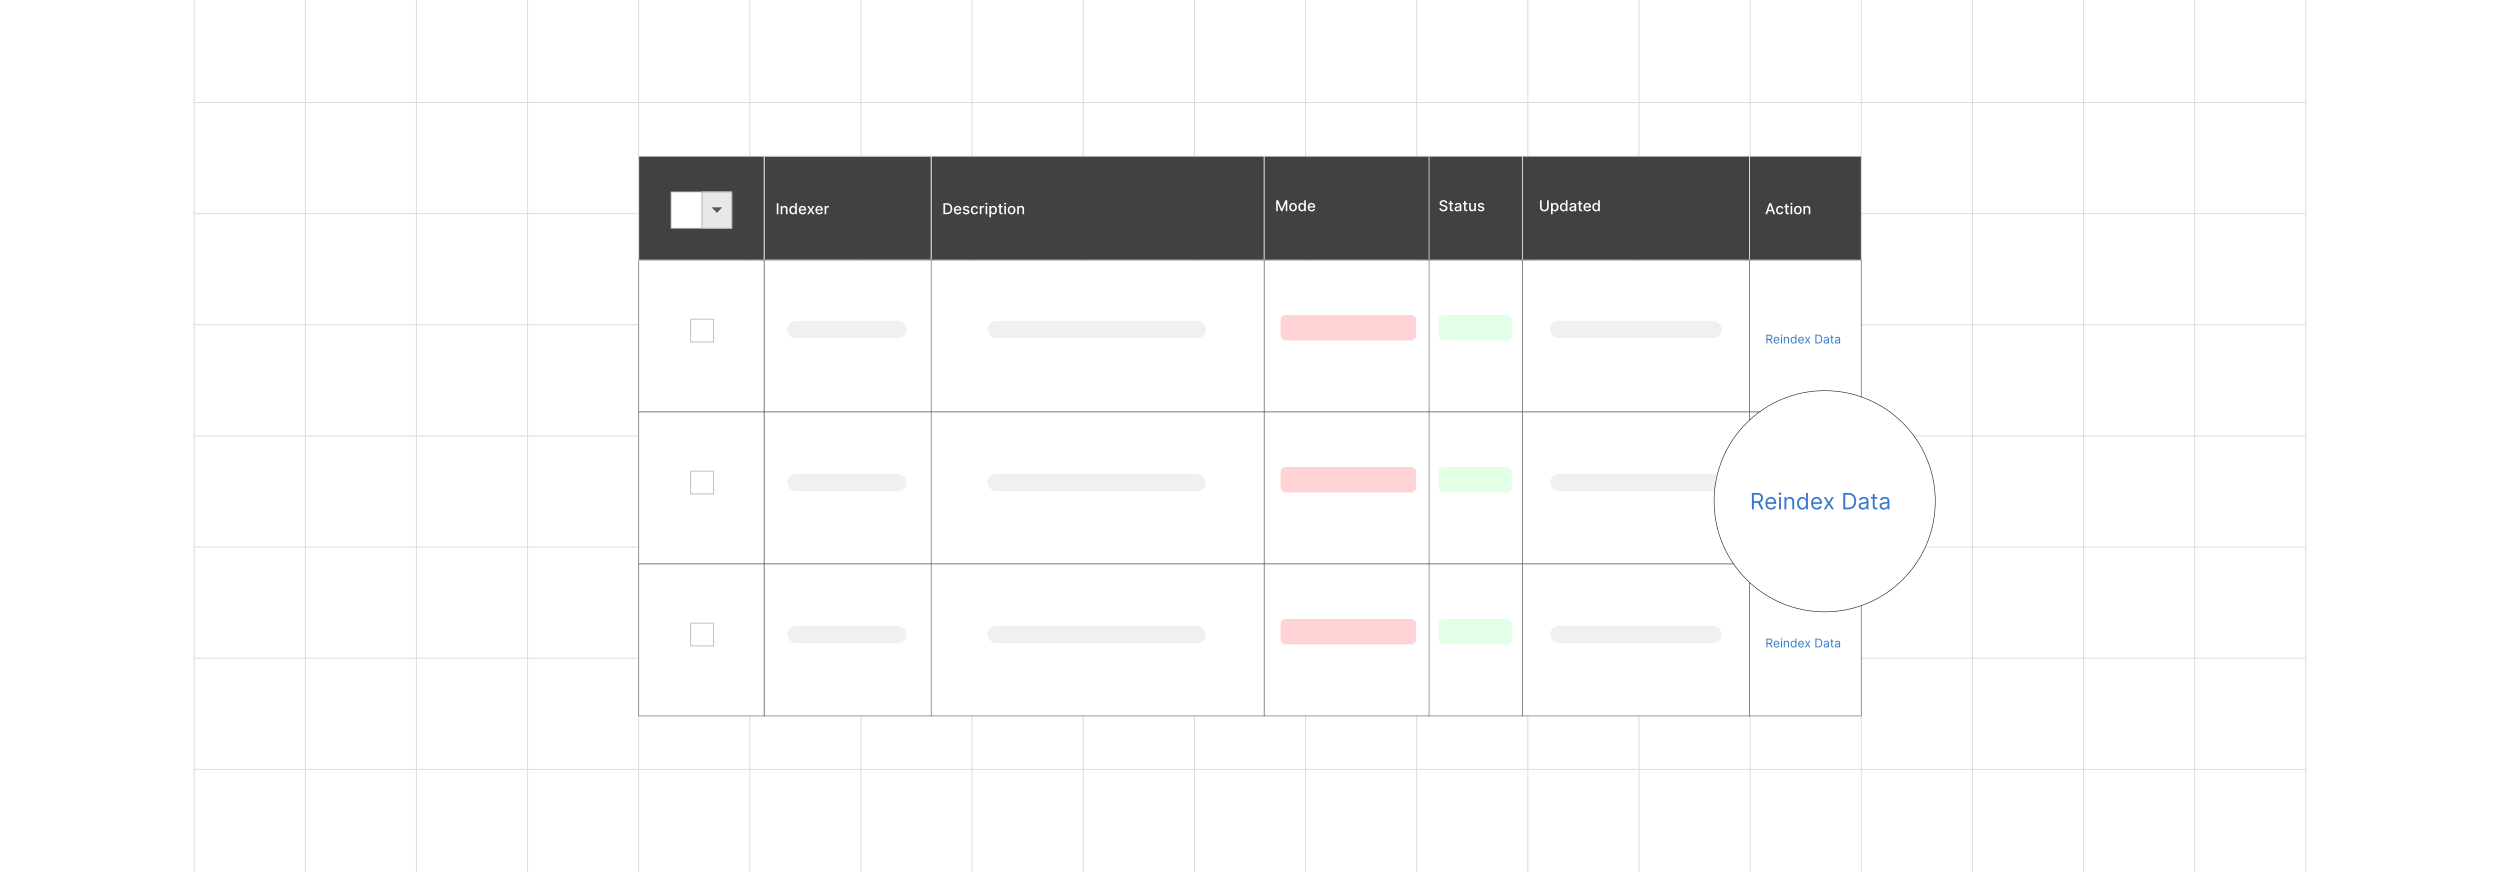 <?xml version="1.0" encoding="UTF-8"?><svg id="Layer_1" xmlns="http://www.w3.org/2000/svg" xmlns:xlink="http://www.w3.org/1999/xlink" viewBox="0 0 860 300"><defs><clipPath id="clippath"><rect y="-.038" width="860" height="300.076" fill="none" stroke-width="0"/></clipPath><filter id="drop-shadow-1" filterUnits="userSpaceOnUse"><feOffset dx="2" dy="2"/><feGaussianBlur result="blur" stdDeviation="3"/><feFlood flood-color="#333" flood-opacity=".06"/><feComposite in2="blur" operator="in"/><feComposite in="SourceGraphic"/></filter></defs><rect y="0" width="860" height="300" rx="5" ry="5" fill="#fff" stroke-width="0"/><rect y="0" width="860" height="300" rx="5" ry="5" fill="#fff" stroke-width="0"/><rect y="0" width="860" height="300" rx="5" ry="5" fill="#fff" stroke-width="0"/><rect y="0" width="860" height="300" rx="5" ry="5" fill="#fff" stroke-width="0"/><g clip-path="url(#clippath)"><rect y="-.038" width="860" height="300" rx="5" ry="5" fill="#fff" stroke-width="0"/><rect x="66.787" y="-2.966" width="726.419" height="305.872" fill="none" stroke="#dbdcdd" stroke-miterlimit="10" stroke-width=".353"/><polyline points="66.791 264.672 105.02 264.672 143.248 264.672 143.265 264.672 181.493 264.672 219.705 264.672 219.721 264.672 257.95 264.672 296.178 264.672 296.195 264.672 334.423 264.672 372.651 264.672 410.896 264.672 449.108 264.672 487.337 264.672 487.353 264.672 525.581 264.672 563.81 264.672 563.826 264.672 602.054 264.672 640.267 264.672 640.283 264.672 678.511 264.672 716.74 264.672 754.968 264.672 754.984 264.672 793.213 264.672" fill="none" stroke="#dbdcdd" stroke-miterlimit="10" stroke-width=".353"/><polyline points="66.791 226.428 105.02 226.428 143.248 226.428 143.265 226.428 181.493 226.428 219.705 226.428 219.721 226.428 257.95 226.428 296.178 226.428 296.195 226.428 334.423 226.428 372.651 226.428 410.896 226.428 449.108 226.428 487.337 226.428 487.353 226.428 525.581 226.428 563.81 226.428 563.826 226.428 602.054 226.428 640.267 226.428 640.283 226.428 678.511 226.428 716.74 226.428 754.968 226.428 754.984 226.428 793.213 226.428" fill="none" stroke="#dbdcdd" stroke-miterlimit="10" stroke-width=".353"/><polyline points="66.791 188.199 105.02 188.199 143.248 188.199 143.265 188.199 181.493 188.199 219.705 188.199 219.721 188.199 257.95 188.199 296.178 188.199 296.195 188.199 334.423 188.199 372.651 188.199 410.896 188.199 449.108 188.199 487.337 188.199 487.353 188.199 525.581 188.199 563.81 188.199 563.826 188.199 602.054 188.199 640.267 188.199 640.283 188.199 678.511 188.199 716.74 188.199 754.968 188.199 754.984 188.199 793.213 188.199" fill="none" stroke="#dbdcdd" stroke-miterlimit="10" stroke-width=".353"/><polyline points="66.791 149.954 105.02 149.954 143.248 149.954 143.265 149.954 181.493 149.954 219.705 149.954 219.721 149.954 257.95 149.954 296.178 149.954 296.195 149.954 334.423 149.954 372.651 149.954 410.896 149.954 449.108 149.954 487.337 149.954 487.353 149.954 525.581 149.954 563.81 149.954 563.826 149.954 602.054 149.954 640.267 149.954 640.283 149.954 678.511 149.954 716.74 149.954 754.968 149.954 754.984 149.954 793.213 149.954" fill="none" stroke="#dbdcdd" stroke-miterlimit="10" stroke-width=".353"/><polyline points="66.791 111.726 105.02 111.726 143.248 111.726 143.265 111.726 181.493 111.726 219.705 111.726 219.721 111.726 257.95 111.726 296.178 111.726 296.195 111.726 334.423 111.726 372.651 111.726 410.896 111.726 449.108 111.726 487.337 111.726 487.353 111.726 525.581 111.726 563.81 111.726 563.826 111.726 602.054 111.726 640.267 111.726 640.283 111.726 678.511 111.726 716.74 111.726 754.968 111.726 754.984 111.726 793.213 111.726" fill="none" stroke="#dbdcdd" stroke-miterlimit="10" stroke-width=".353"/><polyline points="66.791 73.498 105.02 73.498 143.248 73.498 143.265 73.498 181.493 73.498 219.705 73.498 219.721 73.498 257.95 73.498 296.178 73.498 296.195 73.498 334.423 73.498 372.651 73.498 410.896 73.498 449.108 73.498 487.337 73.498 487.353 73.498 525.581 73.498 563.81 73.498 563.826 73.498 602.054 73.498 640.267 73.498 640.283 73.498 678.511 73.498 716.74 73.498 754.968 73.498 754.984 73.498 793.213 73.498" fill="none" stroke="#dbdcdd" stroke-miterlimit="10" stroke-width=".353"/><polyline points="66.791 35.269 105.02 35.269 143.248 35.269 143.265 35.269 181.493 35.269 219.705 35.269 219.721 35.269 257.95 35.269 296.178 35.269 296.195 35.269 334.423 35.269 372.651 35.269 410.896 35.269 449.108 35.269 487.337 35.269 487.353 35.269 525.581 35.269 563.81 35.269 563.826 35.269 602.054 35.269 640.267 35.269 640.283 35.269 678.511 35.269 716.74 35.269 754.968 35.269 754.984 35.269 793.213 35.269" fill="none" stroke="#dbdcdd" stroke-miterlimit="10" stroke-width=".353"/><polyline points="754.966 -2.982 754.966 -2.966 754.966 35.273 754.966 73.498 754.966 111.722 754.966 111.738 754.966 149.947 754.966 188.202 754.966 226.427 754.966 264.666 754.966 302.906" fill="none" stroke="#dbdcdd" stroke-miterlimit="10" stroke-width=".353"/><polyline points="716.742 -2.982 716.742 -2.966 716.742 35.273 716.742 73.498 716.742 111.722 716.742 111.738 716.742 149.947 716.742 188.202 716.742 226.427 716.742 264.666 716.742 302.906" fill="none" stroke="#dbdcdd" stroke-miterlimit="10" stroke-width=".353"/><polyline points="678.517 -2.982 678.517 -2.966 678.517 35.273 678.517 73.498 678.517 111.722 678.517 111.738 678.517 149.947 678.517 188.202 678.517 226.427 678.517 264.666 678.517 302.906" fill="none" stroke="#dbdcdd" stroke-miterlimit="10" stroke-width=".353"/><polyline points="640.262 -2.982 640.262 -2.966 640.262 35.273 640.262 73.498 640.262 111.722 640.262 111.738 640.262 149.947 640.262 188.202 640.262 226.427 640.262 264.666 640.262 302.906" fill="none" stroke="#dbdcdd" stroke-miterlimit="10" stroke-width=".353"/><polyline points="602.053 -2.982 602.053 -2.966 602.053 35.273 602.053 73.498 602.053 111.722 602.053 111.738 602.053 149.947 602.053 188.202 602.053 226.427 602.053 264.666 602.053 302.906" fill="none" stroke="#dbdcdd" stroke-miterlimit="10" stroke-width=".353"/><polyline points="563.813 -2.982 563.813 -2.966 563.813 35.273 563.813 73.498 563.813 111.722 563.813 111.738 563.813 149.947 563.813 188.202 563.813 226.427 563.813 264.666 563.813 302.906" fill="none" stroke="#dbdcdd" stroke-miterlimit="10" stroke-width=".353"/><polyline points="525.588 -2.982 525.588 -2.966 525.588 35.273 525.588 73.498 525.588 111.722 525.588 111.738 525.588 149.947 525.588 188.202 525.588 226.427 525.588 264.666 525.588 302.906" fill="none" stroke="#dbdcdd" stroke-miterlimit="10" stroke-width=".353"/><polyline points="487.334 -2.982 487.334 -2.966 487.334 35.273 487.334 73.498 487.334 111.722 487.334 111.738 487.334 149.947 487.334 188.202 487.334 226.427 487.334 264.666 487.334 302.906" fill="none" stroke="#dbdcdd" stroke-miterlimit="10" stroke-width=".353"/><polyline points="449.109 -2.982 449.109 -2.966 449.109 35.273 449.109 73.498 449.109 111.722 449.109 111.738 449.109 149.947 449.109 188.202 449.109 226.427 449.109 264.666 449.109 302.906" fill="none" stroke="#dbdcdd" stroke-miterlimit="10" stroke-width=".353"/><polyline points="410.899 -2.982 410.899 -2.966 410.899 35.273 410.899 73.498 410.899 111.722 410.899 111.738 410.899 149.947 410.899 188.202 410.899 226.427 410.899 264.666 410.899 302.906" fill="none" stroke="#dbdcdd" stroke-miterlimit="10" stroke-width=".353"/><polyline points="372.645 -2.982 372.645 -2.966 372.645 35.273 372.645 73.498 372.645 111.722 372.645 111.738 372.645 149.947 372.645 188.202 372.645 226.427 372.645 264.666 372.645 302.906" fill="none" stroke="#dbdcdd" stroke-miterlimit="10" stroke-width=".353"/><polyline points="334.42 -2.982 334.42 -2.966 334.42 35.273 334.42 73.498 334.42 111.722 334.42 111.738 334.42 149.947 334.42 188.202 334.42 226.427 334.42 264.666 334.42 302.906" fill="none" stroke="#dbdcdd" stroke-miterlimit="10" stroke-width=".353"/><polyline points="296.18 -2.982 296.18 -2.966 296.18 35.273 296.18 73.498 296.18 111.722 296.18 111.738 296.18 149.947 296.18 188.202 296.18 226.427 296.18 264.666 296.18 302.906" fill="none" stroke="#dbdcdd" stroke-miterlimit="10" stroke-width=".353"/><polyline points="257.956 -2.982 257.956 -2.966 257.956 35.273 257.956 73.498 257.956 111.722 257.956 111.738 257.956 149.947 257.956 188.202 257.956 226.427 257.956 264.666 257.956 302.906" fill="none" stroke="#dbdcdd" stroke-miterlimit="10" stroke-width=".353"/><polyline points="219.701 -2.982 219.701 -2.966 219.701 35.273 219.701 73.498 219.701 111.722 219.701 111.738 219.701 149.947 219.701 188.202 219.701 226.427 219.701 264.666 219.701 302.906" fill="none" stroke="#dbdcdd" stroke-miterlimit="10" stroke-width=".353"/><polyline points="181.491 -2.982 181.491 -2.966 181.491 35.273 181.491 73.498 181.491 111.722 181.491 111.738 181.491 149.947 181.491 188.202 181.491 226.427 181.491 264.666 181.491 302.906" fill="none" stroke="#dbdcdd" stroke-miterlimit="10" stroke-width=".353"/><polyline points="143.252 -2.982 143.252 -2.966 143.252 35.273 143.252 73.498 143.252 111.722 143.252 111.738 143.252 149.947 143.252 188.202 143.252 226.427 143.252 264.666 143.252 302.906" fill="none" stroke="#dbdcdd" stroke-miterlimit="10" stroke-width=".353"/><polyline points="105.027 -2.982 105.027 -2.966 105.027 35.273 105.027 73.498 105.027 111.722 105.027 111.738 105.027 149.947 105.027 188.202 105.027 226.427 105.027 264.666 105.027 302.906" fill="none" stroke="#dbdcdd" stroke-miterlimit="10" stroke-width=".353"/></g><rect x="491.149" y="53.72" width="32.584" height="35.731" fill="#414042" stroke="#e7e8e8" stroke-miterlimit="10" stroke-width=".265"/><path d="M497.327,69.875c-.021-.174-.102-.31-.243-.406-.143-.097-.322-.144-.538-.144-.154,0-.288.024-.401.073-.113.048-.2.115-.263.199-.061.084-.093.18-.093.286,0,.09.021.167.064.232.042.065.099.119.168.163.069.044.144.08.224.109s.156.052.231.071l.368.096c.12.029.243.069.37.12.126.05.243.117.352.199.107.082.195.184.263.306.066.121.1.267.1.436,0,.214-.055.403-.164.569-.11.166-.27.296-.477.392s-.459.144-.754.144c-.282,0-.526-.045-.733-.134-.206-.09-.367-.217-.483-.382-.117-.165-.182-.361-.193-.588h.57c.011.136.056.249.134.34s.178.157.3.201c.122.044.257.065.402.065.161,0,.305-.025.431-.076.125-.051.225-.122.297-.214.072-.091.108-.198.108-.321,0-.112-.031-.203-.095-.274s-.148-.13-.256-.177c-.107-.046-.229-.088-.363-.123l-.446-.121c-.302-.083-.541-.204-.717-.363-.177-.16-.265-.371-.265-.634,0-.217.06-.407.177-.569.118-.162.277-.288.479-.378.201-.09.428-.135.681-.135.256,0,.481.044.677.134.196.09.351.213.463.369.113.157.172.336.178.539h-.549Z" fill="#fff" stroke-width="0"/><path d="M499.883,69.827v.442h-1.545v-.442h1.545ZM498.752,69.149h.551v2.676c0,.107.016.187.048.24.032.054.073.09.124.109.052.019.106.028.167.028.044,0,.083-.003.116-.009.033-.006.059-.011.077-.015l.1.455c-.032.012-.077.025-.137.038-.059.013-.132.02-.221.021-.144.002-.28-.023-.405-.077s-.227-.138-.304-.251-.116-.255-.116-.425v-2.79Z" fill="#fff" stroke-width="0"/><path d="M501.313,72.718c-.18,0-.342-.033-.486-.1s-.259-.165-.344-.292c-.084-.128-.126-.284-.126-.47,0-.16.031-.291.093-.394.06-.103.144-.185.248-.245.104-.06.221-.106.35-.137.129-.03.261-.054.395-.07.169-.019.307-.036.412-.049.105-.013.183-.034.231-.064s.072-.077.072-.144v-.013c0-.161-.046-.286-.136-.374s-.225-.133-.402-.133c-.185,0-.331.041-.438.123s-.18.172-.22.272l-.518-.118c.061-.172.151-.311.27-.417.118-.106.255-.184.41-.232.154-.049.317-.073.487-.073.113,0,.233.013.36.04s.246.075.357.144.202.169.273.299c.071.129.106.297.106.503v1.878h-.537v-.387h-.022c-.035.071-.089.141-.16.21s-.163.126-.274.171-.245.068-.401.068ZM501.432,72.276c.152,0,.283-.03.392-.09.108-.06.191-.139.249-.236.057-.098.085-.203.085-.314v-.365c-.019.019-.057.038-.113.054-.056.017-.119.031-.19.043s-.141.022-.208.031-.124.017-.169.023c-.107.014-.204.036-.292.068-.088.032-.158.078-.21.137-.053.06-.078.138-.078.236,0,.136.05.239.15.309s.23.104.385.104Z" fill="#fff" stroke-width="0"/><path d="M504.762,69.827v.442h-1.545v-.442h1.545ZM503.632,69.149h.551v2.676c0,.107.016.187.048.24.032.054.073.09.124.109.052.019.106.028.167.028.044,0,.083-.003.116-.009.033-.006.059-.011.077-.015l.1.455c-.032.012-.077.025-.137.038-.059.013-.132.02-.221.021-.144.002-.28-.023-.405-.077s-.227-.138-.304-.251-.116-.255-.116-.425v-2.79Z" fill="#fff" stroke-width="0"/><path d="M507.162,71.483v-1.656h.553v2.829h-.542v-.49h-.029c-.065.151-.169.276-.312.377-.143.1-.32.15-.533.15-.182,0-.342-.04-.481-.121-.139-.08-.248-.2-.327-.358s-.119-.354-.119-.587v-1.799h.551v1.733c0,.193.054.346.16.46s.245.171.416.171c.103,0,.206-.026.309-.078.102-.051.188-.129.256-.234.068-.104.102-.237.101-.398Z" fill="#fff" stroke-width="0"/><path d="M510.572,70.517l-.499.088c-.021-.064-.054-.124-.098-.182-.045-.058-.105-.105-.182-.142-.076-.037-.172-.055-.285-.055-.156,0-.286.035-.391.104s-.157.159-.157.268c0,.095.035.171.105.229s.183.105.339.142l.449.103c.261.06.454.153.582.278.128.126.191.288.191.488,0,.169-.049.32-.146.452-.098.132-.233.236-.407.31s-.374.112-.603.112c-.317,0-.575-.068-.775-.204s-.323-.329-.368-.579l.532-.081c.033.139.101.244.204.314.103.071.237.106.403.106.181,0,.325-.038.433-.113.108-.076.162-.168.162-.277,0-.088-.033-.163-.099-.223s-.166-.105-.301-.136l-.478-.105c-.265-.06-.459-.156-.585-.287s-.189-.298-.189-.499c0-.167.046-.313.14-.439.093-.125.222-.223.387-.293.164-.071.352-.106.565-.106.306,0,.546.066.722.198s.292.309.348.529Z" fill="#fff" stroke-width="0"/><rect x="523.733" y="53.72" width="78.133" height="35.731" fill="#414042" stroke="#e7e8e8" stroke-miterlimit="10" stroke-width=".265"/><path d="M532.194,68.884h.57v2.481c0,.264-.061.498-.185.701s-.299.363-.523.479c-.225.116-.487.174-.79.174-.301,0-.564-.058-.788-.174-.225-.116-.398-.276-.522-.479s-.186-.436-.186-.701v-2.481h.569v2.435c0,.17.038.322.113.455.075.132.183.236.321.312.139.075.303.113.493.113.191,0,.357-.038.497-.113.139-.076.246-.18.32-.312.074-.133.111-.285.111-.455v-2.435Z" fill="#fff" stroke-width="0"/><path d="M533.55,73.716v-3.889h.538v.459h.046c.031-.059.078-.127.138-.204.06-.078.144-.145.251-.204.106-.059.248-.087.423-.087.229,0,.433.058.611.173.18.116.32.282.423.499s.154.479.154.785-.052.567-.153.785c-.102.218-.242.386-.42.503s-.381.176-.609.176c-.172,0-.312-.029-.421-.086s-.193-.126-.255-.203-.108-.146-.142-.206h-.033v1.5h-.551ZM534.09,71.241c0,.199.028.373.086.523.058.149.142.267.251.351.108.084.243.126.401.126.164,0,.302-.043.412-.131s.194-.207.251-.358c.058-.151.086-.321.086-.51,0-.187-.027-.354-.084-.503-.056-.148-.139-.266-.25-.352s-.25-.129-.415-.129c-.16,0-.295.041-.404.123-.11.083-.193.197-.25.345-.057.147-.084.319-.084.516Z" fill="#fff" stroke-width="0"/><path d="M537.808,72.711c-.229,0-.432-.059-.61-.176s-.318-.285-.42-.503c-.101-.218-.151-.479-.151-.785s.051-.567.153-.785.243-.383.423-.499c.179-.115.382-.173.609-.173.176,0,.317.029.425.087.107.058.19.126.25.204.06.077.106.145.14.204h.032v-1.401h.551v3.772h-.537v-.44h-.046c-.033.06-.081.129-.144.206-.061.077-.146.145-.255.203-.107.058-.248.086-.42.086ZM537.931,72.241c.158,0,.292-.042.402-.126.109-.084.193-.201.25-.351.058-.15.086-.324.086-.523,0-.197-.028-.369-.085-.516-.057-.147-.14-.262-.248-.345-.109-.082-.245-.123-.405-.123-.166,0-.304.043-.415.129-.11.086-.193.203-.249.352s-.084.316-.084.503c0,.189.028.359.085.51.057.151.141.271.251.358.111.088.249.131.412.131Z" fill="#fff" stroke-width="0"/><path d="M540.817,72.718c-.18,0-.342-.033-.486-.1s-.259-.165-.344-.292c-.084-.128-.126-.284-.126-.47,0-.16.031-.291.093-.394.06-.103.144-.185.248-.245.104-.06.221-.106.35-.137.129-.03.261-.054.395-.07.169-.019.307-.036.412-.049.105-.013.183-.034.231-.064s.072-.077.072-.144v-.013c0-.161-.046-.286-.136-.374s-.225-.133-.402-.133c-.185,0-.331.041-.438.123s-.18.172-.22.272l-.518-.118c.061-.172.151-.311.27-.417.118-.106.255-.184.41-.232.154-.049.317-.073.487-.073.113,0,.233.013.36.04s.246.075.357.144.202.169.273.299c.071.129.106.297.106.503v1.878h-.537v-.387h-.022c-.035.071-.089.141-.16.21s-.163.126-.274.171-.245.068-.401.068ZM540.936,72.276c.152,0,.283-.03.392-.09.108-.06.191-.139.249-.236.057-.098.085-.203.085-.314v-.365c-.019.019-.057.038-.113.054-.056.017-.119.031-.19.043s-.141.022-.208.031-.124.017-.169.023c-.107.014-.204.036-.292.068-.088.032-.158.078-.21.137-.053.06-.078.138-.078.236,0,.136.05.239.15.309s.23.104.385.104Z" fill="#fff" stroke-width="0"/><path d="M544.266,69.827v.442h-1.545v-.442h1.545ZM543.135,69.149h.551v2.676c0,.107.016.187.048.24.032.054.073.09.124.109.052.019.106.028.167.028.044,0,.083-.003.116-.009.033-.006.059-.011.077-.015l.1.455c-.032.012-.077.025-.137.038-.059.013-.132.02-.221.021-.144.002-.28-.023-.405-.077s-.227-.138-.304-.251-.116-.255-.116-.425v-2.79Z" fill="#fff" stroke-width="0"/><path d="M546.063,72.713c-.278,0-.518-.06-.719-.18s-.355-.289-.464-.506-.163-.474-.163-.767c0-.29.055-.545.163-.766.108-.221.261-.393.456-.517.196-.124.426-.186.689-.186.159,0,.315.026.464.079s.284.136.403.248.213.259.281.44c.069.18.103.398.103.654v.195h-2.248v-.413h1.709c0-.144-.03-.273-.089-.386s-.142-.201-.248-.266c-.105-.065-.231-.098-.372-.098-.155,0-.29.038-.404.113-.115.076-.203.174-.266.295-.061.121-.093.252-.093.393v.322c0,.189.033.35.101.482.066.132.16.233.28.303s.261.104.422.104c.104,0,.199-.015.285-.045s.16-.075.223-.135c.064-.06.111-.135.144-.223l.52.094c-.042.153-.116.288-.224.402s-.242.204-.403.267c-.161.063-.345.095-.552.095Z" fill="#fff" stroke-width="0"/><path d="M548.949,72.711c-.229,0-.432-.059-.61-.176s-.318-.285-.42-.503c-.101-.218-.151-.479-.151-.785s.051-.567.153-.785.243-.383.423-.499c.179-.115.382-.173.609-.173.176,0,.317.029.425.087.107.058.19.126.25.204.06.077.106.145.14.204h.032v-1.401h.551v3.772h-.537v-.44h-.046c-.033.06-.081.129-.144.206-.061.077-.146.145-.255.203-.107.058-.248.086-.42.086ZM549.071,72.241c.158,0,.292-.042.402-.126.109-.084.193-.201.25-.351.058-.15.086-.324.086-.523,0-.197-.028-.369-.085-.516-.057-.147-.14-.262-.248-.345-.109-.082-.245-.123-.405-.123-.166,0-.304.043-.415.129-.11.086-.193.203-.249.352s-.084.316-.084.503c0,.189.028.359.085.51.057.151.141.271.251.358.111.088.249.131.412.131Z" fill="#fff" stroke-width="0"/><rect x="601.866" y="53.72" width="38.397" height="35.731" fill="#414042" stroke="#e7e8e8" stroke-miterlimit="10" stroke-width=".265"/><path d="M607.876,73.682h-.605l1.357-3.772h.657l1.357,3.772h-.605l-1.066-3.086h-.029l-1.067,3.086ZM607.976,72.205h1.96v.479h-1.96v-.479Z" fill="#fff" stroke-width="0"/><path d="M612.289,73.74c-.273,0-.509-.062-.706-.187s-.349-.297-.454-.517-.158-.471-.158-.755c0-.287.054-.541.162-.761.107-.221.26-.393.457-.517.196-.124.428-.186.693-.186.215,0,.406.04.575.119.168.079.304.19.407.333.104.142.166.309.185.499h-.536c-.029-.133-.097-.247-.201-.343-.105-.096-.245-.144-.421-.144-.153,0-.288.041-.402.121-.115.081-.204.195-.269.343-.064.148-.096.322-.096.524,0,.206.031.384.095.534.062.15.15.266.266.348.115.083.25.123.406.123.104,0,.199-.019.284-.058.086-.039.157-.094.216-.167.058-.073.099-.16.122-.262h.536c-.019.183-.079.346-.179.49s-.232.257-.398.339c-.167.083-.361.123-.585.123Z" fill="#fff" stroke-width="0"/><path d="M615.363,70.854v.442h-1.545v-.442h1.545ZM614.232,70.176h.551v2.676c0,.107.016.187.048.24.032.054.073.09.124.109.052.019.106.028.167.028.044,0,.083-.003.116-.009.033-.006.059-.011.077-.015l.1.455c-.032.012-.077.025-.137.038-.059.013-.132.02-.221.021-.144.002-.28-.023-.405-.077s-.227-.138-.304-.251-.116-.255-.116-.425v-2.79Z" fill="#fff" stroke-width="0"/><path d="M616.249,70.417c-.096,0-.178-.032-.246-.097s-.102-.141-.102-.231c0-.091.034-.169.102-.233s.15-.097.246-.097.178.032.246.097c.067.065.102.142.102.233,0,.09-.034.167-.102.231-.068.065-.15.097-.246.097ZM615.971,73.682v-2.829h.551v2.829h-.551Z" fill="#fff" stroke-width="0"/><path d="M618.453,73.74c-.265,0-.496-.061-.694-.182-.197-.122-.351-.292-.46-.51-.109-.219-.164-.474-.164-.766,0-.293.055-.55.164-.769s.263-.391.46-.512c.198-.122.43-.182.694-.182.266,0,.497.06.694.182s.351.292.46.512.164.476.164.769c0,.292-.055.547-.164.766-.109.218-.263.389-.46.51-.197.121-.429.182-.694.182ZM618.455,73.277c.172,0,.315-.045.427-.136.113-.091.197-.211.252-.363.055-.151.082-.317.082-.499,0-.18-.027-.346-.082-.498-.055-.151-.139-.273-.252-.366-.112-.092-.255-.138-.427-.138-.173,0-.316.046-.43.138-.114.092-.198.214-.253.366-.055.152-.082.318-.082.498,0,.182.027.348.082.499.055.151.139.272.253.363.113.091.257.136.43.136Z" fill="#fff" stroke-width="0"/><path d="M620.935,72.003v1.679h-.551v-2.829h.528v.46h.035c.065-.15.167-.27.307-.361s.315-.136.527-.136c.193,0,.361.04.507.121.144.08.257.2.337.358.08.159.119.354.119.587v1.799h-.55v-1.733c0-.205-.054-.365-.16-.481-.107-.116-.254-.174-.44-.174-.128,0-.241.027-.34.083s-.177.136-.233.242c-.058.106-.086.234-.086.384Z" fill="#fff" stroke-width="0"/><rect x="320.167" y="53.72" width="114.72" height="35.731" fill="#414042" stroke="#e7e8e8" stroke-miterlimit="10" stroke-width=".265"/><path d="M325.767,73.682h-1.225v-3.772h1.264c.37,0,.69.075.955.226s.471.366.612.646c.143.281.214.617.214,1.008,0,.393-.072.731-.216,1.013s-.351.499-.621.651c-.272.152-.599.228-.983.228ZM325.113,73.185h.623c.288,0,.527-.055.719-.163.19-.109.334-.267.429-.473.095-.207.143-.46.143-.758,0-.296-.048-.547-.142-.753-.095-.206-.234-.363-.421-.469-.185-.107-.417-.161-.692-.161h-.658v2.777Z" fill="#fff" stroke-width="0"/><path d="M329.476,73.74c-.28,0-.52-.06-.722-.18s-.356-.289-.466-.506c-.108-.218-.163-.474-.163-.767,0-.29.055-.545.163-.766.109-.221.262-.393.458-.517.197-.124.427-.186.69-.186.16,0,.315.026.466.079s.285.136.404.248c.12.113.214.259.283.44.068.18.103.398.103.654v.195h-2.257v-.413h1.715c0-.144-.029-.273-.089-.386-.059-.112-.142-.201-.248-.266s-.231-.098-.374-.098c-.155,0-.291.038-.405.113-.115.076-.204.174-.267.295-.062.121-.093.252-.093.393v.322c0,.189.033.35.101.482.066.132.161.233.281.303.121.069.262.104.423.104.105,0,.2-.015.287-.045.086-.03.16-.075.224-.135.062-.06.11-.135.144-.223l.523.094c-.042.153-.117.288-.225.402-.108.115-.243.204-.405.267-.161.063-.346.095-.553.095Z" fill="#fff" stroke-width="0"/><path d="M333.435,71.544l-.501.088c-.021-.064-.054-.124-.099-.182s-.105-.105-.182-.142c-.077-.037-.172-.055-.287-.055-.156,0-.286.035-.392.104-.104.069-.157.159-.157.268,0,.095.035.171.105.229s.184.105.34.142l.451.103c.262.06.456.153.584.278.128.126.192.288.192.488,0,.169-.049.32-.147.452-.098.132-.233.236-.408.31-.174.075-.376.112-.605.112-.318,0-.577-.068-.778-.204s-.324-.329-.369-.579l.533-.081c.033.139.102.244.205.314.103.071.239.106.405.106.181,0,.325-.038.434-.113s.163-.168.163-.277c0-.088-.033-.163-.099-.223-.066-.06-.167-.105-.303-.136l-.48-.105c-.265-.06-.46-.156-.586-.287-.127-.131-.19-.298-.19-.499,0-.167.047-.313.141-.439.093-.125.223-.223.388-.293.165-.071.354-.106.567-.106.307,0,.548.066.724.198.177.132.293.309.35.529Z" fill="#fff" stroke-width="0"/><path d="M335.292,73.74c-.274,0-.511-.062-.708-.187-.198-.124-.35-.297-.456-.517-.105-.22-.158-.471-.158-.755,0-.287.054-.541.162-.761.108-.221.262-.393.458-.517.197-.124.43-.186.697-.186.215,0,.407.04.576.119s.306.19.409.333c.104.142.166.309.185.499h-.537c-.03-.133-.098-.247-.202-.343-.105-.096-.246-.144-.423-.144-.153,0-.288.041-.403.121-.115.081-.205.195-.269.343-.065.148-.097.322-.097.524,0,.206.031.384.095.534.062.15.151.266.267.348.115.083.251.123.407.123.104,0,.2-.019.286-.058.085-.039.157-.094.216-.167.059-.073.1-.16.123-.262h.537c-.019.183-.079.346-.179.49s-.233.257-.4.339c-.167.083-.362.123-.587.123Z" fill="#fff" stroke-width="0"/><path d="M337.051,73.682v-2.829h.534v.449h.029c.052-.152.144-.272.274-.36.132-.088.28-.132.446-.132.035,0,.075.002.123.004s.085.005.112.009v.526c-.022-.006-.062-.013-.119-.021s-.113-.012-.17-.012c-.13,0-.246.027-.348.082-.102.055-.183.13-.241.227-.06.097-.089.206-.089.329v1.728h-.553Z" fill="#fff" stroke-width="0"/><path d="M339.329,70.417c-.096,0-.179-.032-.247-.097s-.102-.141-.102-.231c0-.091.034-.169.102-.233s.151-.097.247-.097.179.032.247.097.102.142.102.233c0,.09-.034.167-.102.231s-.151.097-.247.097ZM339.05,73.682v-2.829h.553v2.829h-.553Z" fill="#fff" stroke-width="0"/><path d="M340.346,74.743v-3.889h.54v.459h.046c.032-.059.078-.127.139-.204.06-.078.144-.145.251-.204.107-.059.249-.087.425-.087.23,0,.434.058.614.173.18.116.32.282.424.499.102.217.154.479.154.785s-.052.567-.153.785c-.102.218-.243.386-.422.503s-.382.176-.611.176c-.172,0-.314-.029-.422-.086-.109-.058-.194-.126-.256-.203s-.109-.146-.143-.206h-.033v1.5h-.553ZM340.887,72.268c0,.199.028.373.087.523.058.149.142.267.251.351s.244.126.402.126c.165,0,.304-.043.414-.131.111-.088.195-.207.252-.358.058-.151.086-.321.086-.51,0-.187-.027-.354-.084-.503-.056-.148-.14-.266-.251-.352s-.25-.129-.417-.129c-.16,0-.295.041-.405.123-.11.083-.193.197-.25.345-.057.147-.085.319-.085.516Z" fill="#fff" stroke-width="0"/><path d="M344.882,70.854v.442h-1.551v-.442h1.551ZM343.747,70.176h.553v2.676c0,.107.016.187.048.24.032.054.073.09.125.109.051.019.106.028.167.028.044,0,.083-.003.116-.009.033-.006.06-.011.078-.015l.1.455c-.032.012-.078.025-.137.038-.06.013-.133.02-.222.021-.145.002-.281-.023-.406-.077-.126-.054-.228-.138-.306-.251-.077-.113-.116-.255-.116-.425v-2.79Z" fill="#fff" stroke-width="0"/><path d="M345.77,70.417c-.096,0-.179-.032-.247-.097s-.102-.141-.102-.231c0-.091.034-.169.102-.233s.151-.097.247-.097.179.032.247.097.102.142.102.233c0,.09-.034.167-.102.231s-.151.097-.247.097ZM345.491,73.682v-2.829h.553v2.829h-.553Z" fill="#fff" stroke-width="0"/><path d="M347.981,73.74c-.266,0-.498-.061-.696-.182-.198-.122-.352-.292-.462-.51-.109-.219-.164-.474-.164-.766,0-.293.055-.55.164-.769s.264-.391.462-.512.431-.182.696-.182c.267,0,.499.06.697.182s.352.292.462.512c.109.22.164.476.164.769,0,.292-.055.547-.164.766-.11.218-.264.389-.462.51-.198.121-.431.182-.697.182ZM347.983,73.277c.173,0,.315-.045.429-.136s.197-.211.253-.363c.055-.151.082-.317.082-.499,0-.18-.027-.346-.082-.498-.056-.151-.14-.273-.253-.366-.113-.092-.256-.138-.429-.138-.174,0-.317.046-.431.138-.114.092-.199.214-.254.366-.055.152-.082.318-.082.498,0,.182.027.348.082.499.055.151.14.272.254.363.113.091.257.136.431.136Z" fill="#fff" stroke-width="0"/><path d="M350.472,72.003v1.679h-.553v-2.829h.53v.46h.035c.065-.15.168-.27.308-.361s.316-.136.529-.136c.193,0,.363.04.509.121.144.08.258.2.338.358.08.159.12.354.12.587v1.799h-.553v-1.733c0-.205-.054-.365-.16-.481-.107-.116-.255-.174-.442-.174-.128,0-.241.027-.341.083-.099.055-.177.136-.234.242-.058.106-.086.234-.086.384Z" fill="#fff" stroke-width="0"/><rect x="262.839" y="53.72" width="57.489" height="35.731" fill="#414042" stroke="#e7e8e8" stroke-miterlimit="10" stroke-width=".351"/><path d="M267.769,69.911v3.772h-.569v-3.772h.569Z" fill="#fff" stroke-width="0"/><path d="M269.104,72.003v1.679h-.551v-2.829h.528v.46h.035c.065-.15.167-.27.307-.361s.315-.136.527-.136c.193,0,.361.04.507.121.144.08.257.2.337.358.08.159.119.354.119.587v1.799h-.55v-1.733c0-.205-.054-.365-.16-.481-.107-.116-.254-.174-.44-.174-.128,0-.241.027-.34.083s-.177.136-.233.242c-.058.106-.086.234-.086.384Z" fill="#fff" stroke-width="0"/><path d="M272.71,73.737c-.229,0-.432-.059-.61-.176s-.318-.285-.42-.503c-.101-.218-.151-.479-.151-.785s.051-.567.153-.785.243-.383.423-.499c.179-.115.382-.173.609-.173.176,0,.317.029.425.087.107.058.19.126.25.204.06.077.106.145.14.204h.032v-1.401h.551v3.772h-.537v-.44h-.046c-.033.06-.081.129-.144.206-.061.077-.146.145-.255.203-.107.058-.248.086-.42.086ZM272.832,73.268c.158,0,.292-.042.402-.126.109-.084.193-.201.25-.351.058-.15.086-.324.086-.523,0-.197-.028-.369-.085-.516-.057-.147-.14-.262-.248-.345-.109-.082-.245-.123-.405-.123-.166,0-.304.043-.415.129-.11.086-.193.203-.249.352s-.084.316-.084.503c0,.189.028.359.085.51.057.151.141.271.251.358.111.088.249.131.412.131Z" fill="#fff" stroke-width="0"/><path d="M276.114,73.74c-.278,0-.518-.06-.719-.18s-.355-.289-.464-.506-.163-.474-.163-.767c0-.29.055-.545.163-.766.108-.221.261-.393.456-.517.196-.124.426-.186.689-.186.159,0,.315.026.464.079s.284.136.403.248.213.259.281.44c.069.18.103.398.103.654v.195h-2.248v-.413h1.709c0-.144-.03-.273-.089-.386s-.142-.201-.248-.266c-.105-.065-.231-.098-.372-.098-.155,0-.29.038-.404.113-.115.076-.203.174-.266.295-.061.121-.093.252-.093.393v.322c0,.189.033.35.101.482.066.132.16.233.28.303s.261.104.422.104c.104,0,.199-.015.285-.045s.16-.075.223-.135c.064-.06.111-.135.144-.223l.52.094c-.042.153-.116.288-.224.402s-.242.204-.403.267c-.161.063-.345.095-.552.095Z" fill="#fff" stroke-width="0"/><path d="M278.311,70.854l.624,1.101.63-1.101h.603l-.882,1.415.889,1.414h-.602l-.638-1.057-.635,1.057h-.605l.881-1.414-.869-1.415h.604Z" fill="#fff" stroke-width="0"/><path d="M281.84,73.74c-.278,0-.518-.06-.719-.18s-.355-.289-.464-.506-.163-.474-.163-.767c0-.29.055-.545.163-.766.108-.221.261-.393.456-.517.196-.124.426-.186.689-.186.159,0,.315.026.464.079s.284.136.403.248.213.259.281.44c.069.18.103.398.103.654v.195h-2.248v-.413h1.709c0-.144-.03-.273-.089-.386s-.142-.201-.248-.266c-.105-.065-.231-.098-.372-.098-.155,0-.29.038-.404.113-.115.076-.203.174-.266.295-.061.121-.093.252-.093.393v.322c0,.189.033.35.101.482.066.132.16.233.28.303s.261.104.422.104c.104,0,.199-.015.285-.045s.16-.075.223-.135c.064-.06.111-.135.144-.223l.52.094c-.042.153-.116.288-.224.402s-.242.204-.403.267c-.161.063-.345.095-.552.095Z" fill="#fff" stroke-width="0"/><path d="M283.667,73.682v-2.829h.532v.449h.029c.052-.152.143-.272.273-.36s.279-.132.445-.132c.034,0,.075.002.122.004s.084.005.111.009v.526c-.022-.006-.061-.013-.118-.021-.056-.008-.112-.012-.169-.012-.13,0-.246.027-.348.082-.101.055-.181.13-.24.227-.059.097-.088.206-.088.329v1.728h-.551Z" fill="#fff" stroke-width="0"/><rect x="434.887" y="53.72" width="56.72" height="35.731" fill="#414042" stroke="#e7e8e8" stroke-miterlimit="10" stroke-width=".265"/><path d="M439.007,68.884h.69l1.201,2.932h.044l1.201-2.932h.69v3.772h-.542v-2.729h-.034l-1.112,2.724h-.45l-1.112-2.726h-.034v2.731h-.542v-3.772Z" fill="#fff" stroke-width="0"/><path d="M444.809,72.713c-.265,0-.496-.061-.694-.182-.197-.122-.351-.292-.46-.51-.109-.219-.164-.474-.164-.766,0-.293.055-.55.164-.769s.263-.391.46-.512c.198-.122.43-.182.694-.182.266,0,.497.06.694.182s.351.292.46.512.164.476.164.769c0,.292-.055.547-.164.766-.109.218-.263.389-.46.51-.197.121-.429.182-.694.182ZM444.811,72.25c.172,0,.315-.045.427-.136.113-.091.197-.211.252-.363.055-.151.082-.317.082-.499,0-.18-.027-.346-.082-.498-.055-.151-.139-.273-.252-.366-.112-.092-.255-.138-.427-.138-.173,0-.316.046-.43.138-.114.092-.198.214-.253.366-.055.152-.082.318-.082.498,0,.182.027.348.082.499.055.151.139.272.253.363.113.091.257.136.43.136Z" fill="#fff" stroke-width="0"/><path d="M447.8,72.711c-.229,0-.432-.059-.61-.176s-.318-.285-.42-.503c-.101-.218-.151-.479-.151-.785s.051-.567.153-.785.243-.383.423-.499c.179-.115.382-.173.609-.173.176,0,.317.029.425.087.107.058.19.126.25.204.06.077.106.145.14.204h.032v-1.401h.551v3.772h-.537v-.44h-.046c-.033.06-.081.129-.144.206-.061.077-.146.145-.255.203-.107.058-.248.086-.42.086ZM447.922,72.241c.158,0,.292-.042.402-.126.109-.084.193-.201.25-.351.058-.15.086-.324.086-.523,0-.197-.028-.369-.085-.516-.057-.147-.14-.262-.248-.345-.109-.082-.245-.123-.405-.123-.166,0-.304.043-.415.129-.11.086-.193.203-.249.352s-.084.316-.084.503c0,.189.028.359.085.51.057.151.141.271.251.358.111.088.249.131.412.131Z" fill="#fff" stroke-width="0"/><path d="M451.205,72.713c-.278,0-.518-.06-.719-.18s-.355-.289-.464-.506-.163-.474-.163-.767c0-.29.055-.545.163-.766.108-.221.261-.393.456-.517.196-.124.426-.186.689-.186.159,0,.315.026.464.079s.284.136.403.248.213.259.281.44c.069.18.103.398.103.654v.195h-2.248v-.413h1.709c0-.144-.03-.273-.089-.386s-.142-.201-.248-.266c-.105-.065-.231-.098-.372-.098-.155,0-.29.038-.404.113-.115.076-.203.174-.266.295-.061.121-.093.252-.093.393v.322c0,.189.033.35.101.482.066.132.16.233.28.303s.261.104.422.104c.104,0,.199-.015.285-.045s.16-.075.223-.135c.064-.06.111-.135.144-.223l.52.094c-.042.153-.116.288-.224.402s-.242.204-.403.267c-.161.063-.345.095-.552.095Z" fill="#fff" stroke-width="0"/><rect x="219.738" y="53.72" width="43.101" height="35.731" fill="#414042" stroke="#e7e8e8" stroke-miterlimit="10" stroke-width=".265"/><rect x="230.834" y="66.027" width="20.91" height="12.491" fill="#fff" stroke="#b1b1b1" stroke-miterlimit="10" stroke-width=".275"/><rect x="241.496" y="66.027" width="10.248" height="12.491" fill="#e7e8e8" stroke="#b1b1b1" stroke-miterlimit="10" stroke-width=".34"/><polygon points="246.619 73.221 248.444 71.324 244.795 71.324 246.619 73.221" fill="#58595b" stroke-width="0"/><rect x="320.167" y="89.451" width="114.72" height="52.276" fill="#fff" stroke="#58595b" stroke-miterlimit="1.569" stroke-width=".203"/><rect x="262.839" y="89.451" width="57.489" height="52.276" fill="#fff" stroke="#58595b" stroke-miterlimit="1.569" stroke-width=".203"/><rect x="523.733" y="89.451" width="78.133" height="52.276" fill="#fff" stroke="#58595b" stroke-miterlimit="1.569" stroke-width=".203"/><rect x="601.866" y="89.451" width="38.397" height="52.276" fill="#fff" stroke="#58595b" stroke-miterlimit="1.569" stroke-width=".203"/><path d="M607.636,118.156v-3.028h1.023c.236,0,.431.04.583.121.151.08.264.19.337.33.072.14.109.299.109.477,0,.179-.037.337-.109.475-.073.138-.185.247-.336.325-.15.078-.344.118-.578.118h-.828v-.332h.816c.162,0,.292-.023.391-.071.1-.047.172-.115.217-.202.044-.087.066-.191.066-.313,0-.121-.022-.227-.067-.318-.046-.09-.118-.161-.218-.21s-.231-.075-.395-.075h-.644v2.703h-.367ZM609.062,116.795l.745,1.36h-.426l-.733-1.36h.414Z" fill="#3878cc" stroke-width="0"/><path d="M611.179,118.203c-.219,0-.407-.049-.565-.145-.158-.097-.28-.233-.365-.408s-.128-.379-.128-.611.043-.438.128-.616c.085-.178.204-.317.357-.417s.333-.15.538-.15c.118,0,.234.019.35.059.116.04.221.103.315.191s.17.205.227.35c.056.145.084.323.084.535v.148h-1.751v-.302h1.397c0-.128-.025-.242-.076-.343s-.123-.18-.216-.238c-.094-.058-.203-.087-.329-.087-.14,0-.26.034-.36.102s-.179.157-.232.267c-.055.109-.082.227-.082.352v.201c0,.171.03.316.09.435.06.119.143.209.249.271s.231.092.371.092c.092,0,.175-.013.249-.039.074-.026.139-.065.193-.118.054-.053.096-.119.125-.198l.338.095c-.036.114-.096.215-.18.301-.083.086-.186.153-.31.201-.123.048-.262.072-.415.072Z" fill="#3878cc" stroke-width="0"/><path d="M612.83,115.506c-.068,0-.127-.023-.176-.069s-.073-.102-.073-.167c0-.065.024-.121.073-.168.049-.046.107-.069.176-.069.067,0,.126.023.175.069.049.046.073.102.073.168,0,.065-.024.121-.073.167s-.107.069-.175.069ZM612.652,118.156v-2.271h.349v2.271h-.349Z" fill="#3878cc" stroke-width="0"/><path d="M613.988,116.789v1.366h-.349v-2.271h.337v.355h.029c.054-.115.135-.208.243-.279s.248-.105.42-.105c.153,0,.288.031.403.094s.205.157.27.284c.064.127.096.287.096.48v1.443h-.349v-1.419c0-.178-.047-.317-.14-.417s-.22-.15-.381-.15c-.111,0-.211.024-.298.072-.088.048-.156.119-.206.211-.051.093-.076.205-.076.337Z" fill="#3878cc" stroke-width="0"/><path d="M616.933,118.203c-.19,0-.356-.048-.501-.144-.144-.096-.259-.232-.34-.408-.082-.176-.123-.384-.123-.625,0-.239.041-.446.123-.621.081-.175.195-.311.341-.407.146-.095.315-.143.506-.143.148,0,.265.024.352.073.086.048.152.104.198.166s.081.112.106.151h.03v-1.118h.349v3.028h-.337v-.349h-.042c-.025.042-.061.094-.109.156-.047.062-.114.118-.202.167s-.205.073-.351.073ZM616.981,117.889c.14,0,.258-.037.354-.11.097-.073.17-.175.22-.306.051-.131.076-.282.076-.453,0-.17-.025-.318-.074-.446-.05-.128-.122-.228-.219-.299s-.216-.107-.357-.107c-.148,0-.272.038-.369.113-.099.076-.172.178-.221.306s-.073.273-.073.433c0,.162.025.308.075.44.05.132.123.236.222.314.098.078.22.116.366.116Z" fill="#3878cc" stroke-width="0"/><path d="M619.612,118.203c-.219,0-.407-.049-.565-.145-.158-.097-.28-.233-.365-.408s-.128-.379-.128-.611.043-.438.128-.616c.085-.178.204-.317.357-.417s.333-.15.538-.15c.118,0,.234.019.35.059.116.04.221.103.315.191s.17.205.227.35c.056.145.084.323.084.535v.148h-1.751v-.302h1.397c0-.128-.025-.242-.076-.343s-.123-.18-.216-.238c-.094-.058-.203-.087-.329-.087-.14,0-.26.034-.36.102s-.179.157-.232.267c-.055.109-.082.227-.082.352v.201c0,.171.03.316.09.435.06.119.143.209.249.271s.231.092.371.092c.092,0,.175-.013.249-.039.074-.026.139-.065.193-.118.054-.053.096-.119.125-.198l.338.095c-.036.114-.096.215-.18.301-.083.086-.186.153-.31.201-.123.048-.262.072-.415.072Z" fill="#3878cc" stroke-width="0"/><path d="M621.286,115.885l.545.929.544-.929h.402l-.733,1.136.733,1.135h-.402l-.544-.881-.545.881h-.401l.721-1.135-.721-1.136h.401Z" fill="#3878cc" stroke-width="0"/><path d="M625.426,118.156h-.935v-3.028h.977c.293,0,.545.06.754.181s.369.293.48.519c.111.225.167.494.167.808,0,.315-.057.587-.169.814s-.275.402-.49.523-.477.183-.784.183ZM624.858,117.83h.544c.25,0,.458-.048.622-.145.165-.097.288-.234.368-.413.081-.178.122-.391.122-.637,0-.244-.04-.455-.12-.632s-.199-.313-.357-.408c-.159-.095-.356-.143-.594-.143h-.585v2.377Z" fill="#3878cc" stroke-width="0"/><path d="M628.104,118.209c-.144,0-.274-.027-.392-.082s-.21-.134-.279-.238c-.069-.103-.103-.23-.103-.377,0-.13.025-.236.077-.317.051-.081.119-.145.205-.191s.181-.081.285-.104c.103-.023.208-.042.314-.056.139-.018.25-.031.337-.041.086-.009.149-.025.19-.048.039-.023.06-.062.06-.119v-.012c0-.146-.04-.259-.119-.34-.079-.081-.199-.122-.36-.122-.166,0-.297.037-.392.109-.095.073-.161.151-.199.234l-.331-.118c.059-.138.138-.246.237-.323.099-.077.207-.131.325-.163.117-.031.233-.046.348-.046.073,0,.157.008.252.026.096.017.188.052.276.105.09.053.164.134.223.241.06.107.089.251.089.432v1.496h-.349v-.308h-.018c-.024.049-.064.102-.118.158-.056.056-.129.104-.221.144s-.203.059-.336.059ZM628.158,117.895c.138,0,.254-.027.35-.081.095-.054.167-.124.216-.21.049-.086.073-.176.073-.271v-.32c-.015.018-.047.034-.097.048s-.107.026-.172.037c-.065.01-.127.019-.188.026s-.11.014-.147.019c-.091.012-.175.031-.253.057-.079.026-.142.065-.19.117s-.072.122-.072.21c0,.121.045.213.136.274.09.061.205.092.344.092Z" fill="#3878cc" stroke-width="0"/><path d="M630.771,115.885v.296h-1.177v-.296h1.177ZM629.937,115.341h.35v2.165c0,.099.015.172.043.221.029.049.067.082.112.098.046.017.095.024.146.024.038,0,.069-.002.094-.006.025-.005.045-.008.06-.011l.071.314c-.024.009-.057.018-.1.027-.042.009-.096.014-.161.014-.099,0-.194-.021-.289-.064-.094-.042-.172-.107-.233-.193-.061-.087-.093-.196-.093-.328v-2.259Z" fill="#3878cc" stroke-width="0"/><path d="M631.966,118.209c-.144,0-.274-.027-.392-.082s-.21-.134-.279-.238c-.069-.103-.103-.23-.103-.377,0-.13.025-.236.077-.317.051-.081.119-.145.205-.191s.181-.081.285-.104c.103-.023.208-.042.314-.056.139-.018.25-.031.337-.041.086-.009.149-.025.19-.048.039-.023.06-.062.06-.119v-.012c0-.146-.04-.259-.119-.34-.079-.081-.199-.122-.36-.122-.166,0-.297.037-.392.109-.095.073-.161.151-.199.234l-.331-.118c.059-.138.138-.246.237-.323.099-.077.207-.131.325-.163.117-.031.233-.046.348-.046.073,0,.157.008.252.026.096.017.188.052.276.105.09.053.164.134.223.241.06.107.089.251.089.432v1.496h-.349v-.308h-.018c-.024.049-.064.102-.118.158-.056.056-.129.104-.221.144s-.203.059-.336.059ZM632.019,117.895c.138,0,.254-.027.35-.081.095-.054.167-.124.216-.21.049-.086.073-.176.073-.271v-.32c-.015.018-.047.034-.097.048s-.107.026-.172.037c-.065.01-.127.019-.188.026s-.11.014-.147.019c-.091.012-.175.031-.253.057-.079.026-.142.065-.19.117s-.072.122-.072.21c0,.121.045.213.136.274.09.061.205.092.344.092Z" fill="#3878cc" stroke-width="0"/><rect x="491.149" y="89.451" width="32.584" height="52.276" fill="#fff" stroke="#58595b" stroke-miterlimit="1.569" stroke-width=".203"/><rect x="434.887" y="89.451" width="56.72" height="52.276" fill="#fff" stroke="#58595b" stroke-miterlimit="1.569" stroke-width=".203"/><rect x="219.738" y="89.451" width="43.101" height="52.276" fill="#fff" stroke="#58595b" stroke-miterlimit="1.569" stroke-width=".203"/><polygon points="245.444 117.64 237.603 117.64 237.603 112.587 237.603 109.8 245.444 109.8 245.444 117.64" fill="#fff" stroke="#b1b1b1" stroke-miterlimit="10" stroke-width=".275"/><rect x="320.167" y="141.727" width="114.72" height="52.276" fill="#fff" stroke="#58595b" stroke-miterlimit="1.569" stroke-width=".203"/><rect x="262.839" y="141.727" width="57.489" height="52.276" fill="#fff" stroke="#58595b" stroke-miterlimit="1.569" stroke-width=".203"/><rect x="523.733" y="141.727" width="78.133" height="52.276" fill="#fff" stroke="#58595b" stroke-miterlimit="1.569" stroke-width=".203"/><rect x="601.866" y="141.727" width="38.397" height="52.276" fill="#fff" stroke="#58595b" stroke-miterlimit="1.569" stroke-width=".203"/><path d="M607.636,170.431v-3.028h1.023c.236,0,.431.04.583.121.151.08.264.19.337.33.072.14.109.299.109.477,0,.179-.037.337-.109.475-.073.138-.185.247-.336.325-.15.078-.344.118-.578.118h-.828v-.332h.816c.162,0,.292-.023.391-.071.1-.047.172-.115.217-.202.044-.087.066-.191.066-.313,0-.121-.022-.227-.067-.318-.046-.09-.118-.161-.218-.21s-.231-.075-.395-.075h-.644v2.703h-.367ZM609.062,169.071l.745,1.36h-.426l-.733-1.36h.414Z" fill="#3878cc" stroke-width="0"/><path d="M611.179,170.479c-.219,0-.407-.049-.565-.145-.158-.097-.28-.233-.365-.408s-.128-.379-.128-.611.043-.438.128-.616c.085-.178.204-.317.357-.417s.333-.15.538-.15c.118,0,.234.019.35.059.116.04.221.103.315.191s.17.205.227.35c.056.145.084.323.084.535v.148h-1.751v-.302h1.397c0-.128-.025-.242-.076-.343s-.123-.18-.216-.238c-.094-.058-.203-.087-.329-.087-.14,0-.26.034-.36.102s-.179.157-.232.267c-.055.109-.082.227-.082.352v.201c0,.171.03.316.09.435.06.119.143.209.249.271s.231.092.371.092c.092,0,.175-.013.249-.039.074-.026.139-.065.193-.118.054-.053.096-.119.125-.198l.338.095c-.036.114-.096.215-.18.301-.083.086-.186.153-.31.201-.123.048-.262.072-.415.072Z" fill="#3878cc" stroke-width="0"/><path d="M612.83,167.782c-.068,0-.127-.023-.176-.069s-.073-.102-.073-.167c0-.065.024-.121.073-.168.049-.046.107-.069.176-.069.067,0,.126.023.175.069.049.046.073.102.073.168,0,.065-.024.121-.073.167s-.107.069-.175.069ZM612.652,170.431v-2.271h.349v2.271h-.349Z" fill="#3878cc" stroke-width="0"/><path d="M613.988,169.065v1.366h-.349v-2.271h.337v.355h.029c.054-.115.135-.208.243-.279s.248-.105.42-.105c.153,0,.288.031.403.094s.205.157.27.284c.064.127.096.287.096.48v1.443h-.349v-1.419c0-.178-.047-.317-.14-.417s-.22-.15-.381-.15c-.111,0-.211.024-.298.072-.088.048-.156.119-.206.211-.051.093-.076.205-.076.337Z" fill="#3878cc" stroke-width="0"/><path d="M616.933,170.479c-.19,0-.356-.048-.501-.144-.144-.096-.259-.232-.34-.408-.082-.176-.123-.384-.123-.625,0-.239.041-.446.123-.621.081-.175.195-.311.341-.407.146-.095.315-.143.506-.143.148,0,.265.024.352.073.086.048.152.104.198.166s.081.112.106.151h.03v-1.118h.349v3.028h-.337v-.349h-.042c-.025.042-.061.094-.109.156-.047.062-.114.118-.202.167s-.205.073-.351.073ZM616.981,170.165c.14,0,.258-.037.354-.11.097-.073.17-.175.22-.306.051-.131.076-.282.076-.453,0-.17-.025-.318-.074-.446-.05-.128-.122-.228-.219-.299s-.216-.107-.357-.107c-.148,0-.272.038-.369.113-.099.076-.172.178-.221.306s-.073.273-.073.433c0,.162.025.308.075.44.05.132.123.236.222.314.098.078.22.116.366.116Z" fill="#3878cc" stroke-width="0"/><path d="M619.612,170.479c-.219,0-.407-.049-.565-.145-.158-.097-.28-.233-.365-.408s-.128-.379-.128-.611.043-.438.128-.616c.085-.178.204-.317.357-.417s.333-.15.538-.15c.118,0,.234.019.35.059.116.04.221.103.315.191s.17.205.227.35c.056.145.084.323.084.535v.148h-1.751v-.302h1.397c0-.128-.025-.242-.076-.343s-.123-.18-.216-.238c-.094-.058-.203-.087-.329-.087-.14,0-.26.034-.36.102s-.179.157-.232.267c-.055.109-.082.227-.082.352v.201c0,.171.03.316.09.435.06.119.143.209.249.271s.231.092.371.092c.092,0,.175-.013.249-.039.074-.026.139-.065.193-.118.054-.053.096-.119.125-.198l.338.095c-.036.114-.096.215-.18.301-.083.086-.186.153-.31.201-.123.048-.262.072-.415.072Z" fill="#3878cc" stroke-width="0"/><path d="M621.286,168.16l.545.929.544-.929h.402l-.733,1.136.733,1.135h-.402l-.544-.881-.545.881h-.401l.721-1.135-.721-1.136h.401Z" fill="#3878cc" stroke-width="0"/><path d="M625.426,170.431h-.935v-3.028h.977c.293,0,.545.06.754.181s.369.293.48.519c.111.225.167.494.167.808,0,.315-.057.587-.169.814s-.275.402-.49.523-.477.183-.784.183ZM624.858,170.106h.544c.25,0,.458-.048.622-.145.165-.097.288-.234.368-.413.081-.178.122-.391.122-.637,0-.244-.04-.455-.12-.632s-.199-.313-.357-.408c-.159-.095-.356-.143-.594-.143h-.585v2.377Z" fill="#3878cc" stroke-width="0"/><path d="M628.104,170.485c-.144,0-.274-.027-.392-.082s-.21-.134-.279-.238c-.069-.103-.103-.23-.103-.377,0-.13.025-.236.077-.317.051-.081.119-.145.205-.191s.181-.081.285-.104c.103-.023.208-.042.314-.056.139-.018.25-.031.337-.041.086-.009.149-.025.19-.048.039-.023.06-.062.06-.119v-.012c0-.146-.04-.259-.119-.34-.079-.081-.199-.122-.36-.122-.166,0-.297.037-.392.109-.095.073-.161.151-.199.234l-.331-.118c.059-.138.138-.246.237-.323.099-.077.207-.131.325-.163.117-.031.233-.046.348-.046.073,0,.157.008.252.026.096.017.188.052.276.105.09.053.164.134.223.241.06.107.089.251.089.432v1.496h-.349v-.308h-.018c-.024.049-.064.102-.118.158-.056.056-.129.104-.221.144s-.203.059-.336.059ZM628.158,170.171c.138,0,.254-.027.35-.081.095-.054.167-.124.216-.21.049-.086.073-.176.073-.271v-.32c-.015.018-.047.034-.097.048s-.107.026-.172.037c-.065.01-.127.019-.188.026s-.11.014-.147.019c-.091.012-.175.031-.253.057-.079.026-.142.065-.19.117s-.072.122-.072.21c0,.121.045.213.136.274.09.061.205.092.344.092Z" fill="#3878cc" stroke-width="0"/><path d="M630.771,168.16v.296h-1.177v-.296h1.177ZM629.937,167.616h.35v2.165c0,.099.015.172.043.221.029.049.067.082.112.098.046.017.095.024.146.024.038,0,.069-.002.094-.006.025-.005.045-.008.06-.011l.071.314c-.024.009-.057.018-.1.027-.042.009-.096.014-.161.014-.099,0-.194-.021-.289-.064-.094-.042-.172-.107-.233-.193-.061-.087-.093-.196-.093-.328v-2.259Z" fill="#3878cc" stroke-width="0"/><path d="M631.966,170.485c-.144,0-.274-.027-.392-.082s-.21-.134-.279-.238c-.069-.103-.103-.23-.103-.377,0-.13.025-.236.077-.317.051-.081.119-.145.205-.191s.181-.081.285-.104c.103-.023.208-.042.314-.056.139-.018.25-.031.337-.041.086-.009.149-.025.19-.048.039-.023.06-.062.06-.119v-.012c0-.146-.04-.259-.119-.34-.079-.081-.199-.122-.36-.122-.166,0-.297.037-.392.109-.095.073-.161.151-.199.234l-.331-.118c.059-.138.138-.246.237-.323.099-.077.207-.131.325-.163.117-.031.233-.046.348-.046.073,0,.157.008.252.026.096.017.188.052.276.105.09.053.164.134.223.241.06.107.089.251.089.432v1.496h-.349v-.308h-.018c-.024.049-.064.102-.118.158-.056.056-.129.104-.221.144s-.203.059-.336.059ZM632.019,170.171c.138,0,.254-.027.35-.081.095-.054.167-.124.216-.21.049-.086.073-.176.073-.271v-.32c-.015.018-.047.034-.097.048s-.107.026-.172.037c-.065.01-.127.019-.188.026s-.11.014-.147.019c-.091.012-.175.031-.253.057-.079.026-.142.065-.19.117s-.072.122-.072.21c0,.121.045.213.136.274.09.061.205.092.344.092Z" fill="#3878cc" stroke-width="0"/><rect x="491.149" y="141.727" width="32.584" height="52.276" fill="#fff" stroke="#58595b" stroke-miterlimit="1.569" stroke-width=".203"/><rect x="434.887" y="141.727" width="56.72" height="52.276" fill="#fff" stroke="#58595b" stroke-miterlimit="1.569" stroke-width=".203"/><rect x="219.738" y="141.727" width="43.101" height="52.276" fill="#fff" stroke="#58595b" stroke-miterlimit="1.569" stroke-width=".203"/><polygon points="245.444 169.917 237.603 169.917 237.603 164.863 237.603 162.076 245.444 162.076 245.444 169.917" fill="#fff" stroke="#b1b1b1" stroke-miterlimit="10" stroke-width=".275"/><rect x="320.167" y="194.004" width="114.72" height="52.276" fill="#fff" stroke="#58595b" stroke-miterlimit="1.569" stroke-width=".203"/><rect x="262.839" y="194.004" width="57.489" height="52.276" fill="#fff" stroke="#58595b" stroke-miterlimit="1.569" stroke-width=".203"/><rect x="523.733" y="194.004" width="78.133" height="52.276" fill="#fff" stroke="#58595b" stroke-miterlimit="1.569" stroke-width=".203"/><rect x="601.866" y="194.004" width="38.397" height="52.276" fill="#fff" stroke="#58595b" stroke-miterlimit="1.569" stroke-width=".203"/><path d="M607.636,222.708v-3.028h1.023c.236,0,.431.04.583.121.151.08.264.19.337.33.072.14.109.299.109.477,0,.179-.037.337-.109.475-.073.138-.185.247-.336.325-.15.078-.344.118-.578.118h-.828v-.332h.816c.162,0,.292-.023.391-.071.1-.047.172-.115.217-.202.044-.087.066-.191.066-.313,0-.121-.022-.227-.067-.318-.046-.09-.118-.161-.218-.21s-.231-.075-.395-.075h-.644v2.703h-.367ZM609.062,221.348l.745,1.36h-.426l-.733-1.36h.414Z" fill="#3878cc" stroke-width="0"/><path d="M611.179,222.756c-.219,0-.407-.049-.565-.145-.158-.097-.28-.233-.365-.408s-.128-.379-.128-.611.043-.438.128-.616c.085-.178.204-.317.357-.417s.333-.15.538-.15c.118,0,.234.019.35.059.116.04.221.103.315.191s.17.205.227.35c.056.145.084.323.084.535v.148h-1.751v-.302h1.397c0-.128-.025-.242-.076-.343s-.123-.18-.216-.238c-.094-.058-.203-.087-.329-.087-.14,0-.26.034-.36.102s-.179.157-.232.267c-.055.109-.082.227-.082.352v.201c0,.171.03.316.09.435.06.119.143.209.249.271s.231.092.371.092c.092,0,.175-.013.249-.039.074-.026.139-.065.193-.118.054-.053.096-.119.125-.198l.338.095c-.036.114-.096.215-.18.301-.083.086-.186.153-.31.201-.123.048-.262.072-.415.072Z" fill="#3878cc" stroke-width="0"/><path d="M612.83,220.059c-.068,0-.127-.023-.176-.069s-.073-.102-.073-.167c0-.065.024-.121.073-.168.049-.046.107-.069.176-.069.067,0,.126.023.175.069.049.046.073.102.073.168,0,.065-.024.121-.073.167s-.107.069-.175.069ZM612.652,222.708v-2.271h.349v2.271h-.349Z" fill="#3878cc" stroke-width="0"/><path d="M613.988,221.342v1.366h-.349v-2.271h.337v.355h.029c.054-.115.135-.208.243-.279s.248-.105.42-.105c.153,0,.288.031.403.094s.205.157.27.284c.064.127.096.287.096.48v1.443h-.349v-1.419c0-.178-.047-.317-.14-.417s-.22-.15-.381-.15c-.111,0-.211.024-.298.072-.088.048-.156.119-.206.211-.051.093-.076.205-.076.337Z" fill="#3878cc" stroke-width="0"/><path d="M616.933,222.756c-.19,0-.356-.048-.501-.144-.144-.096-.259-.232-.34-.408-.082-.176-.123-.384-.123-.625,0-.239.041-.446.123-.621.081-.175.195-.311.341-.407.146-.095.315-.143.506-.143.148,0,.265.024.352.073.086.048.152.104.198.166s.081.112.106.151h.03v-1.118h.349v3.028h-.337v-.349h-.042c-.025.042-.061.094-.109.156-.047.062-.114.118-.202.167s-.205.073-.351.073ZM616.981,222.442c.14,0,.258-.037.354-.11.097-.073.17-.175.22-.306.051-.131.076-.282.076-.453,0-.17-.025-.318-.074-.446-.05-.128-.122-.228-.219-.299s-.216-.107-.357-.107c-.148,0-.272.038-.369.113-.099.076-.172.178-.221.306s-.073.273-.073.433c0,.162.025.308.075.44.05.132.123.236.222.314.098.078.22.116.366.116Z" fill="#3878cc" stroke-width="0"/><path d="M619.612,222.756c-.219,0-.407-.049-.565-.145-.158-.097-.28-.233-.365-.408s-.128-.379-.128-.611.043-.438.128-.616c.085-.178.204-.317.357-.417s.333-.15.538-.15c.118,0,.234.019.35.059.116.04.221.103.315.191s.17.205.227.35c.056.145.084.323.084.535v.148h-1.751v-.302h1.397c0-.128-.025-.242-.076-.343s-.123-.18-.216-.238c-.094-.058-.203-.087-.329-.087-.14,0-.26.034-.36.102s-.179.157-.232.267c-.055.109-.082.227-.082.352v.201c0,.171.03.316.09.435.06.119.143.209.249.271s.231.092.371.092c.092,0,.175-.013.249-.039.074-.026.139-.065.193-.118.054-.053.096-.119.125-.198l.338.095c-.036.114-.096.215-.18.301-.083.086-.186.153-.31.201-.123.048-.262.072-.415.072Z" fill="#3878cc" stroke-width="0"/><path d="M621.286,220.437l.545.929.544-.929h.402l-.733,1.136.733,1.135h-.402l-.544-.881-.545.881h-.401l.721-1.135-.721-1.136h.401Z" fill="#3878cc" stroke-width="0"/><path d="M625.426,222.708h-.935v-3.028h.977c.293,0,.545.06.754.181s.369.293.48.519c.111.225.167.494.167.808,0,.315-.057.587-.169.814s-.275.402-.49.523-.477.183-.784.183ZM624.858,222.383h.544c.25,0,.458-.048.622-.145.165-.097.288-.234.368-.413.081-.178.122-.391.122-.637,0-.244-.04-.455-.12-.632s-.199-.313-.357-.408c-.159-.095-.356-.143-.594-.143h-.585v2.377Z" fill="#3878cc" stroke-width="0"/><path d="M628.104,222.762c-.144,0-.274-.027-.392-.082s-.21-.134-.279-.238c-.069-.103-.103-.23-.103-.377,0-.13.025-.236.077-.317.051-.081.119-.145.205-.191s.181-.081.285-.104c.103-.023.208-.042.314-.056.139-.018.25-.031.337-.041.086-.009.149-.025.19-.048.039-.023.06-.062.06-.119v-.012c0-.146-.04-.259-.119-.34-.079-.081-.199-.122-.36-.122-.166,0-.297.037-.392.109-.095.073-.161.151-.199.234l-.331-.118c.059-.138.138-.246.237-.323.099-.077.207-.131.325-.163.117-.031.233-.046.348-.046.073,0,.157.008.252.026.096.017.188.052.276.105.09.053.164.134.223.241.06.107.089.251.089.432v1.496h-.349v-.308h-.018c-.024.049-.064.102-.118.158-.056.056-.129.104-.221.144s-.203.059-.336.059ZM628.158,222.448c.138,0,.254-.027.35-.081.095-.054.167-.124.216-.21.049-.086.073-.176.073-.271v-.32c-.015.018-.047.034-.097.048s-.107.026-.172.037c-.065.01-.127.019-.188.026s-.11.014-.147.019c-.091.012-.175.031-.253.057-.079.026-.142.065-.19.117s-.072.122-.072.21c0,.121.045.213.136.274.09.061.205.092.344.092Z" fill="#3878cc" stroke-width="0"/><path d="M630.771,220.437v.296h-1.177v-.296h1.177ZM629.937,219.893h.35v2.165c0,.099.015.172.043.221.029.049.067.082.112.098.046.017.095.024.146.024.038,0,.069-.002.094-.006.025-.005.045-.008.06-.011l.071.314c-.024.009-.057.018-.1.027-.042.009-.096.014-.161.014-.099,0-.194-.021-.289-.064-.094-.042-.172-.107-.233-.193-.061-.087-.093-.196-.093-.328v-2.259Z" fill="#3878cc" stroke-width="0"/><path d="M631.966,222.762c-.144,0-.274-.027-.392-.082s-.21-.134-.279-.238c-.069-.103-.103-.23-.103-.377,0-.13.025-.236.077-.317.051-.081.119-.145.205-.191s.181-.081.285-.104c.103-.023.208-.042.314-.056.139-.018.25-.031.337-.041.086-.009.149-.025.19-.048.039-.023.06-.062.06-.119v-.012c0-.146-.04-.259-.119-.34-.079-.081-.199-.122-.36-.122-.166,0-.297.037-.392.109-.095.073-.161.151-.199.234l-.331-.118c.059-.138.138-.246.237-.323.099-.077.207-.131.325-.163.117-.031.233-.046.348-.046.073,0,.157.008.252.026.096.017.188.052.276.105.09.053.164.134.223.241.06.107.089.251.089.432v1.496h-.349v-.308h-.018c-.024.049-.064.102-.118.158-.056.056-.129.104-.221.144s-.203.059-.336.059ZM632.019,222.448c.138,0,.254-.027.35-.081.095-.054.167-.124.216-.21.049-.086.073-.176.073-.271v-.32c-.015.018-.047.034-.097.048s-.107.026-.172.037c-.065.01-.127.019-.188.026s-.11.014-.147.019c-.091.012-.175.031-.253.057-.079.026-.142.065-.19.117s-.072.122-.072.21c0,.121.045.213.136.274.09.061.205.092.344.092Z" fill="#3878cc" stroke-width="0"/><rect x="491.149" y="194.004" width="32.584" height="52.276" fill="#fff" stroke="#58595b" stroke-miterlimit="1.569" stroke-width=".203"/><rect x="434.887" y="194.004" width="56.72" height="52.276" fill="#fff" stroke="#58595b" stroke-miterlimit="1.569" stroke-width=".203"/><rect x="219.738" y="194.004" width="43.101" height="52.276" fill="#fff" stroke="#58595b" stroke-miterlimit="1.569" stroke-width=".203"/><polygon points="245.444 222.193 237.603 222.193 237.603 217.14 237.603 214.352 245.444 214.352 245.444 222.193" fill="#fff" stroke="#b1b1b1" stroke-miterlimit="10" stroke-width=".275"/><rect x="270.83" y="110.374" width="41.106" height="5.962" rx="2.981" ry="2.981" fill="#f0f0f0" stroke-width="0"/><rect x="270.83" y="163.016" width="41.106" height="5.962" rx="2.981" ry="2.981" fill="#f0f0f0" stroke-width="0"/><rect x="270.83" y="215.292" width="41.106" height="5.962" rx="2.981" ry="2.981" fill="#f0f0f0" stroke-width="0"/><rect x="339.745" y="110.374" width="75.064" height="5.962" rx="2.981" ry="2.981" fill="#f0f0f0" stroke-width="0"/><rect x="339.745" y="163.016" width="75.064" height="5.962" rx="2.981" ry="2.981" fill="#f0f0f0" stroke-width="0"/><rect x="339.745" y="215.292" width="75.064" height="5.962" rx="2.981" ry="2.981" fill="#f0f0f0" stroke-width="0"/><rect x="533.268" y="110.374" width="59.009" height="5.962" rx="2.981" ry="2.981" fill="#f0f0f0" stroke-width="0"/><rect x="533.268" y="163.016" width="59.009" height="5.962" rx="2.981" ry="2.981" fill="#f0f0f0" stroke-width="0"/><rect x="533.268" y="215.292" width="59.009" height="5.962" rx="2.981" ry="2.981" fill="#f0f0f0" stroke-width="0"/><rect x="440.545" y="108.374" width="46.605" height="8.728" rx="1.685" ry="1.685" fill="#ffd2d5" stroke-width="0"/><rect x="494.856" y="108.374" width="25.213" height="8.728" rx="1.685" ry="1.685" fill="#e3ffe5" stroke-width="0"/><rect x="440.545" y="160.651" width="46.605" height="8.728" rx="1.685" ry="1.685" fill="#ffd2d5" stroke-width="0"/><rect x="494.856" y="160.651" width="25.213" height="8.728" rx="1.685" ry="1.685" fill="#e3ffe5" stroke-width="0"/><rect x="440.545" y="212.927" width="46.605" height="8.728" rx="1.685" ry="1.685" fill="#ffd2d5" stroke-width="0"/><rect x="494.856" y="212.927" width="25.213" height="8.728" rx="1.685" ry="1.685" fill="#e3ffe5" stroke-width="0"/><g filter="url(#drop-shadow-1)"><circle cx="625.692" cy="170.431" r="38.043" fill="#fff" stroke="#1a1a1a" stroke-miterlimit="1.569" stroke-width=".203"/><path d="M600.648,173.218v-5.647h1.908c.441,0,.804.075,1.087.225s.492.355.629.616c.136.261.204.558.204.891,0,.333-.068.628-.204.885-.137.258-.345.46-.626.606s-.641.219-1.078.219h-1.545v-.618h1.522c.302,0,.545-.044.73-.132s.319-.214.402-.377c.084-.163.126-.357.126-.584,0-.226-.043-.423-.127-.593-.085-.169-.22-.3-.405-.393-.185-.093-.432-.139-.736-.139h-1.202v5.041h-.685ZM603.306,170.68l1.391,2.537h-.795l-1.367-2.537h.771Z" fill="#3878cc" stroke-width="0"/><path d="M607.256,173.306c-.407,0-.76-.091-1.055-.272-.295-.181-.521-.435-.681-.761-.159-.327-.238-.707-.238-1.141,0-.434.079-.816.238-1.148.159-.332.381-.591.667-.777s.62-.28,1.003-.28c.221,0,.439.037.653.11.215.074.411.193.587.357.177.165.317.382.422.652.105.271.157.603.157.999v.275h-3.265v-.562h2.603c0-.239-.048-.452-.143-.64s-.229-.335-.402-.444-.378-.163-.613-.163c-.26,0-.483.064-.672.191-.189.128-.333.294-.435.498-.101.204-.151.423-.151.656v.375c0,.32.056.59.167.812s.266.39.465.504c.198.115.429.172.691.172.172,0,.326-.024.465-.073s.259-.123.36-.221c.101-.098.179-.221.234-.368l.629.176c-.066.213-.178.4-.334.561-.156.161-.35.286-.579.375-.23.089-.488.134-.775.134Z" fill="#3878cc" stroke-width="0"/><path d="M610.334,168.276c-.127,0-.236-.043-.327-.13s-.137-.19-.137-.311c0-.122.046-.225.137-.311s.2-.13.327-.13.235.043.326.13c.092.086.137.19.137.311,0,.121-.045.225-.137.311-.091.086-.199.13-.326.13ZM610.003,173.218v-4.236h.65v4.236h-.65Z" fill="#3878cc" stroke-width="0"/><path d="M612.495,170.67v2.548h-.65v-4.236h.629v.662h.055c.1-.215.25-.389.452-.52s.464-.197.783-.197c.287,0,.538.059.753.175s.383.293.502.529c.119.236.18.535.18.895v2.691h-.651v-2.647c0-.333-.086-.592-.259-.779s-.41-.28-.712-.28c-.207,0-.393.045-.556.135-.162.09-.291.222-.385.395s-.141.382-.141.629Z" fill="#3878cc" stroke-width="0"/><path d="M617.988,173.306c-.353,0-.665-.09-.935-.269-.27-.179-.481-.433-.634-.761s-.229-.716-.229-1.165c0-.445.076-.831.229-1.158.152-.327.365-.58.637-.758.273-.178.587-.268.943-.268.275,0,.494.046.655.137.16.091.284.194.369.309.086.115.152.209.2.283h.055v-2.084h.651v5.647h-.629v-.651h-.077c-.048.077-.116.174-.204.291-.089.117-.215.221-.378.311-.164.091-.382.137-.653.137ZM618.076,172.721c.261,0,.481-.068.662-.205.18-.137.317-.327.411-.571s.141-.525.141-.845c0-.316-.047-.593-.139-.832s-.228-.424-.408-.557c-.18-.133-.402-.2-.667-.2-.275,0-.505.07-.688.211-.184.141-.32.331-.411.571-.091.24-.137.509-.137.807,0,.301.047.575.14.82.093.245.231.44.413.585.183.144.41.216.683.216Z" fill="#3878cc" stroke-width="0"/><path d="M622.984,173.306c-.407,0-.76-.091-1.055-.272-.295-.181-.521-.435-.681-.761-.159-.327-.238-.707-.238-1.141,0-.434.079-.816.238-1.148.159-.332.381-.591.667-.777s.62-.28,1.003-.28c.221,0,.439.037.653.11.215.074.411.193.587.357.177.165.317.382.422.652.105.271.157.603.157.999v.275h-3.265v-.562h2.603c0-.239-.048-.452-.143-.64s-.229-.335-.402-.444-.378-.163-.613-.163c-.26,0-.483.064-.672.191-.189.128-.333.294-.435.498-.101.204-.151.423-.151.656v.375c0,.32.056.59.167.812s.266.39.465.504c.198.115.429.172.691.172.172,0,.326-.024.465-.073s.259-.123.36-.221c.101-.098.179-.221.234-.368l.629.176c-.066.213-.178.4-.334.561-.156.161-.35.286-.579.375-.23.089-.488.134-.775.134Z" fill="#3878cc" stroke-width="0"/><path d="M626.106,168.982l1.015,1.732,1.015-1.732h.75l-1.367,2.118,1.367,2.118h-.75l-1.015-1.644-1.015,1.644h-.75l1.346-2.118-1.346-2.118h.75Z" fill="#3878cc" stroke-width="0"/><path d="M633.828,173.218h-1.743v-5.647h1.82c.548,0,1.017.112,1.406.338.39.225.689.548.896.968s.311.922.311,1.507c0,.588-.104,1.095-.315,1.518-.21.424-.515.75-.915.977-.401.227-.889.34-1.462.34ZM632.769,172.611h1.015c.467,0,.854-.09,1.161-.271.307-.18.535-.436.686-.769.15-.333.226-.729.226-1.188,0-.456-.074-.849-.224-1.179-.148-.33-.371-.584-.667-.761-.296-.177-.664-.266-1.105-.266h-1.092v4.435Z" fill="#3878cc" stroke-width="0"/><path d="M638.824,173.317c-.269,0-.512-.051-.731-.153s-.393-.25-.521-.444c-.129-.194-.192-.429-.192-.705,0-.243.048-.44.143-.592.096-.151.224-.271.384-.357s.337-.151.531-.194c.193-.043.389-.078.586-.103.257-.033.466-.059.627-.076.161-.018.278-.047.352-.09.075-.042.112-.116.112-.221v-.022c0-.272-.074-.483-.223-.634-.147-.15-.371-.226-.671-.226-.31,0-.555.068-.731.204-.177.136-.301.281-.373.435l-.617-.22c.11-.258.258-.459.442-.603.185-.144.387-.246.606-.304.22-.058.436-.087.649-.087.137,0,.293.016.471.048.177.032.349.098.516.197.166.099.305.249.415.45.11.2.165.469.165.805v2.791h-.65v-.574h-.033c-.044.092-.118.19-.221.295-.102.104-.24.194-.411.267-.171.074-.379.11-.626.11ZM638.924,172.732c.257,0,.475-.05.652-.152.177-.101.311-.231.402-.392.091-.16.137-.328.137-.504v-.596c-.027.033-.088.063-.181.09-.093.026-.199.049-.32.069-.12.019-.237.036-.35.049-.113.014-.205.025-.274.035-.17.022-.327.058-.474.106-.145.048-.264.121-.352.218-.089.096-.134.228-.134.393,0,.227.084.397.252.512.169.115.383.172.642.172Z" fill="#3878cc" stroke-width="0"/><path d="M643.799,168.982v.552h-2.195v-.552h2.195ZM642.244,167.967h.65v4.037c0,.184.027.321.081.412.055.091.124.152.21.182.085.03.176.045.272.045.071,0,.131-.004.177-.012s.083-.015.11-.021l.132.585c-.044.017-.105.033-.185.051s-.179.026-.301.026c-.184,0-.363-.04-.539-.119s-.32-.199-.435-.361c-.115-.162-.172-.366-.172-.612v-4.214Z" fill="#3878cc" stroke-width="0"/><path d="M646.027,173.317c-.269,0-.512-.051-.731-.153s-.393-.25-.521-.444c-.129-.194-.192-.429-.192-.705,0-.243.048-.44.143-.592.096-.151.224-.271.384-.357s.337-.151.531-.194c.193-.043.389-.078.586-.103.257-.033.466-.059.627-.076.161-.018.278-.047.352-.09.075-.042.112-.116.112-.221v-.022c0-.272-.074-.483-.223-.634-.147-.15-.371-.226-.671-.226-.31,0-.555.068-.731.204-.177.136-.301.281-.373.435l-.617-.22c.11-.258.258-.459.442-.603.185-.144.387-.246.606-.304.22-.058.436-.087.649-.087.137,0,.293.016.471.048.177.032.349.098.516.197.166.099.305.249.415.45.11.2.165.469.165.805v2.791h-.65v-.574h-.033c-.044.092-.118.19-.221.295-.102.104-.24.194-.411.267-.171.074-.379.11-.626.11ZM646.127,172.732c.257,0,.475-.05.652-.152.177-.101.311-.231.402-.392.091-.16.137-.328.137-.504v-.596c-.027.033-.088.063-.181.09-.093.026-.199.049-.32.069-.12.019-.237.036-.35.049-.113.014-.205.025-.274.035-.17.022-.327.058-.474.106-.145.048-.264.121-.352.218-.089.096-.134.228-.134.393,0,.227.084.397.252.512.169.115.383.172.642.172Z" fill="#3878cc" stroke-width="0"/></g></svg>